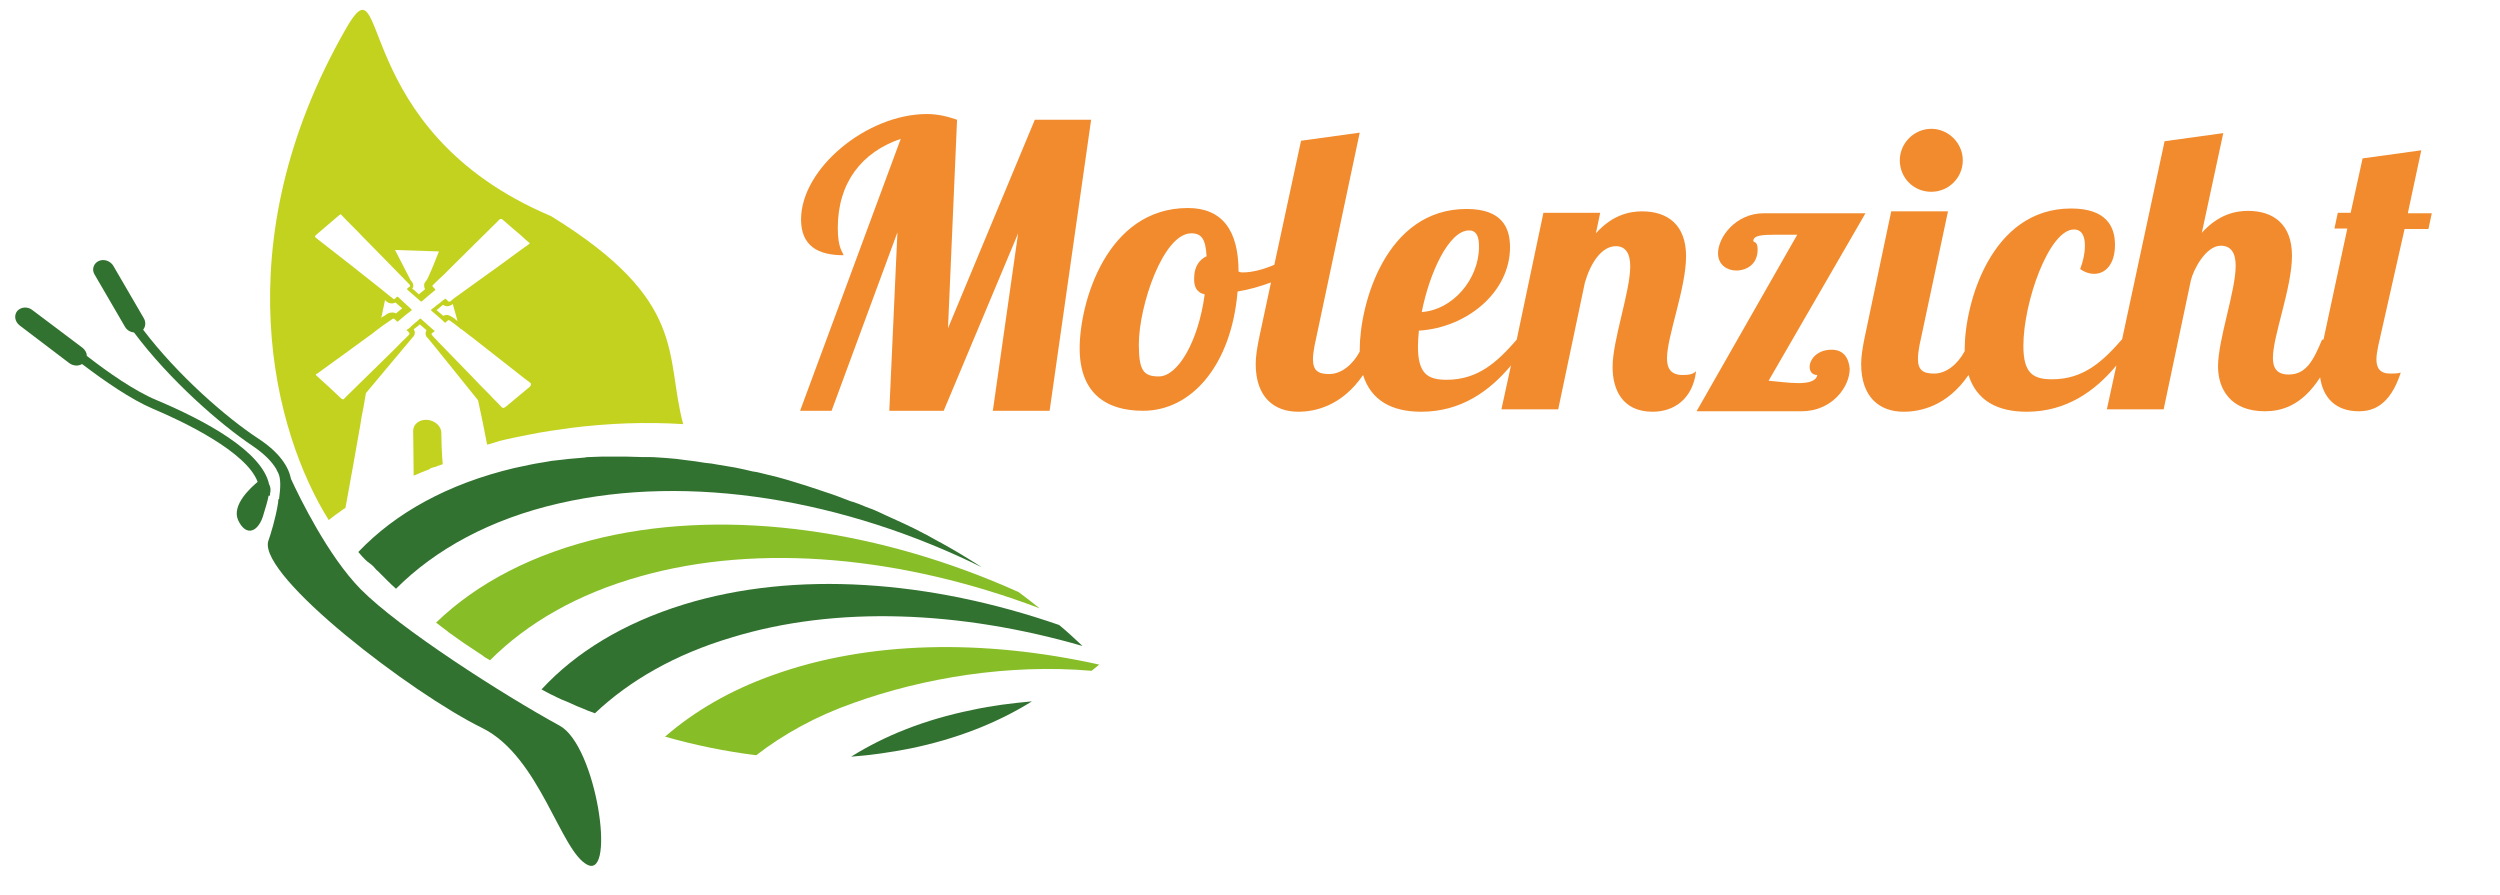 <?xml version="1.0" encoding="UTF-8"?>
<!-- Generator: Adobe Illustrator 22.1.0, SVG Export Plug-In . SVG Version: 6.00 Build 0)  -->
<svg xmlns="http://www.w3.org/2000/svg" xmlns:xlink="http://www.w3.org/1999/xlink" version="1.1" id="Layer_1" x="0px" y="0px" viewBox="0 0 524 187.6" style="enable-background:new 0 0 524 187.6;" xml:space="preserve">
<style type="text/css">
	.st0{clip-path:url(#SVGID_2_);fill:#87BD27;}
	.st1{clip-path:url(#SVGID_2_);fill:#C3D21F;}
	.st2{clip-path:url(#SVGID_2_);fill:#327230;}
	.st3{clip-path:url(#SVGID_2_);fill:#F28B2D;}
</style>
<g>
	<defs>
		<rect id="SVGID_1_" width="544.9" height="223.6"></rect>
	</defs>
	<clipPath id="SVGID_2_">
		<use xlink:href="#SVGID_1_" style="overflow:visible;"></use>
	</clipPath>
	<path class="st0" d="M217.9,127.5c-1.5-1.2-2.9-2.3-4.4-3.4c-28.7-12.9-60.2-17.6-87-11.5c-14.7,3.4-26.5,9.6-35.1,17.9   c0.8,0.6,1.6,1.2,2.5,1.9c0,0,0.1,0.1,0.1,0.1c1,0.7,2.1,1.5,3.1,2.2c0.2,0.1,0.4,0.3,0.6,0.4c0.9,0.6,1.8,1.2,2.7,1.8   c0.3,0.2,0.7,0.4,1,0.7c0.4,0.3,0.9,0.5,1.3,0.8c7.8-7.8,18.3-13.9,31.5-17.6C159.3,113.7,189.4,116.7,217.9,127.5"></path>
	<path class="st0" d="M162,141.5c-9,3.2-16.5,7.6-22.6,12.9c6.3,1.8,12.7,3.1,19.1,3.9c5.7-4.4,12.5-8.2,20.5-11   c14.5-5.2,32.4-8.2,49.8-6.7l1.6-1.3C206.1,133.9,182,134.3,162,141.5"></path>
	<path class="st1" d="M90.2,97.9c-0.1,0.1-0.1,0.2-0.2,0.3c0.3-0.1,0.7-0.2,1-0.4L90.2,97.9z"></path>
	<path class="st2" d="M178.4,158.6c4.1-0.3,8.2-0.9,12.3-1.7c9.8-2,18.4-5.4,25.6-9.9c-4.3,0.4-8.4,0.9-12.5,1.8   C193.9,150.8,185.4,154.2,178.4,158.6"></path>
	<path class="st2" d="M226.9,135.4c-1.6-1.5-3.2-3-4.9-4.4c-27.1-9.4-55.3-11.5-78.7-4.3c-12.6,3.9-22.6,10-29.8,17.8   c0.5,0.3,1,0.5,1.5,0.8c0.5,0.3,1.1,0.5,1.6,0.8c0.8,0.4,1.5,0.7,2.3,1c0.7,0.3,1.3,0.6,2,0.9c0.3,0.1,0.7,0.3,1,0.4   c0.9,0.4,1.9,0.8,2.8,1.1c7.3-6.9,16.9-12.4,28.7-15.9C175.3,126.9,201.3,128,226.9,135.4"></path>
	<path class="st2" d="M78.6,119.1c0.2,0.2,0.3,0.4,0.5,0.5c0.6,0.6,1.2,1.2,1.8,1.8c0,0,0,0,0.1,0.1c0.6,0.6,1.3,1.3,2,1.9   c8.3-8.3,19.8-14.6,34.2-17.9c27.4-6.3,59.8-0.8,88.6,13.4c-2.8-1.8-5.6-3.5-8.5-5.1c-0.1-0.1-0.2-0.1-0.4-0.2   c-0.9-0.5-1.8-1-2.7-1.5c-0.1-0.1-0.3-0.1-0.4-0.2c-2.8-1.5-5.7-2.8-8.6-4.1c-0.1-0.1-0.3-0.1-0.4-0.2c-0.9-0.4-1.7-0.8-2.6-1.1   c-0.3-0.1-0.5-0.2-0.8-0.3c-0.9-0.4-1.7-0.7-2.6-1c-0.1,0-0.2-0.1-0.4-0.1c-1.8-0.7-3.6-1.4-5.5-2c-0.2-0.1-0.4-0.1-0.6-0.2   c-0.8-0.3-1.6-0.5-2.4-0.8c-0.4-0.1-0.8-0.3-1.2-0.4c-0.8-0.2-1.5-0.5-2.3-0.7c-0.4-0.1-0.9-0.3-1.3-0.4c-1.4-0.4-2.8-0.8-4.2-1.1   c-0.4-0.1-0.8-0.2-1.2-0.3c-0.7-0.2-1.3-0.3-2-0.4c-0.6-0.1-1.1-0.3-1.7-0.4c-0.6-0.1-1.3-0.3-1.9-0.4c-0.6-0.1-1.2-0.2-1.8-0.3   c-0.6-0.1-1.2-0.2-1.8-0.3c-0.9-0.2-1.8-0.3-2.8-0.4c-0.6-0.1-1.3-0.2-1.9-0.3c-0.8-0.1-1.6-0.2-2.4-0.3c-0.5-0.1-1-0.1-1.5-0.2   c-0.7-0.1-1.5-0.1-2.2-0.2c-0.5,0-1-0.1-1.5-0.1c-0.9-0.1-1.8-0.1-2.7-0.1c-0.3,0-0.6,0-0.9,0c-1.2,0-2.3-0.1-3.5-0.1   c-0.4,0-0.8,0-1.2,0c-0.8,0-1.6,0-2.4,0c-0.4,0-0.8,0-1.3,0c-0.9,0-1.7,0.1-2.6,0.1c-0.3,0-0.7,0-1,0.1c-1.2,0.1-2.3,0.2-3.5,0.3   c-0.3,0-0.5,0.1-0.8,0.1c-0.9,0.1-1.8,0.2-2.7,0.3c-0.4,0.1-0.7,0.1-1.1,0.2c-0.8,0.1-1.6,0.3-2.4,0.4c-0.3,0.1-0.7,0.1-1,0.2   c-1.1,0.2-2.2,0.5-3.3,0.7c-13.9,3.3-24.9,9.4-32.7,17.6c0.6,0.7,1.2,1.4,1.9,2C77.7,118.2,78.2,118.6,78.6,119.1"></path>
	<path class="st2" d="M117.3,152.1c-11.9-6.5-33.6-20.4-41.7-28.6c-6.8-6.9-12.8-19.2-14.6-23.1c-0.5-2.5-2.3-5.5-6.9-8.5   C47.4,87.5,37.2,78.6,30,69.1c0.5-0.6,0.6-1.5,0.2-2.3l-6.4-11c-0.6-1.1-2-1.6-3.1-1.1c-1.1,0.5-1.5,1.8-0.9,2.8l6.4,11   c0.4,0.7,1.1,1.1,1.9,1.2c7.4,9.9,18,19.2,24.9,23.8c2.5,1.7,4,3.3,4.9,4.8c0.1,0.2,0.2,0.5,0.4,0.8c0.6,1.2,0.5,3.2,0.2,5.4   c0,0,0,0.1-0.1,0.1c-0.1,0.2-0.1,0.5-0.1,0.7c-0.5,3.3-1.6,6.8-2.1,8.2c-1.8,7.4,30,31.8,44.9,39.1c12.1,6,16.4,26,22.1,28.7   C129.1,184,125,156.3,117.3,152.1"></path>
	<path class="st2" d="M56.6,103.8c0-0.1,0-0.2,0-0.3c0.2-0.8,0.1-1.5-0.2-2c-1.5-6.9-13.3-13.3-23.5-17.6   c-4.6-1.9-10.2-5.8-14.7-9.3c0-0.6-0.3-1.2-0.9-1.7L6.8,65c-1-0.8-2.4-0.7-3.2,0.2c-0.7,0.9-0.5,2.2,0.5,3l10.4,7.9   c0.8,0.6,1.9,0.7,2.7,0.2c4.6,3.5,10.2,7.4,14.9,9.4c6.2,2.6,19.6,9,21.9,15.3c-1.3,1.1-5.5,4.8-4.1,8c1.7,3.7,4.4,2.5,5.4-1.4   c0.4-1.3,0.8-2.6,1-3.7C56.5,103.9,56.6,103.9,56.6,103.8"></path>
	<path class="st1" d="M115.5,45.3C72.6,27.2,81.8-10.4,72.4,6.2c-25.7,45-14.9,84.6-3.5,102.8c0.9-0.7,1.8-1.4,2.7-2   c0.3-0.2,0.5-0.4,0.8-0.5c0.5-2.7,2.9-16,3.1-17.3c0.2-1.3,0.4-2.6,0.7-3.9c0.2-1,0.3-1.9,0.5-2.9c0,0,9.6-11.5,9.8-11.7   c0.5-0.5,0.6-1.1,0.2-1.7l0.3-0.2l0.5-0.4c0.2-0.1,0.3-0.3,0.5-0.4c0.5,0.4,0.9,0.8,1.4,1.2c-0.3,0.5-0.3,1.2,0.3,1.7   c0.3,0.3,10.5,13,10.5,13c0.3,1.6,0.7,3.1,1,4.7c0.3,1.5,0.6,3,0.9,4.6c0.9-0.2,1.7-0.5,2.7-0.8c2-0.5,4.1-0.9,6.1-1.3   c2.9-0.6,5.8-1,8.7-1.4c7.9-1,15.9-1.3,23.6-0.8C139.3,74.4,144.4,63.1,115.5,45.3 M82.8,52.4l9.2,0.3c0,0-2.2,5.7-2.7,6.2   c-0.2,0.2-0.4,0.5-0.4,0.8c0,0.3,0,0.6,0.2,0.9c-0.4,0.4-0.9,0.7-1.3,1.1c-0.3-0.3-0.7-0.6-1-0.9l-0.4-0.3c0.2-0.3,0.3-0.5,0.2-0.8   c0-0.3-0.2-0.6-0.5-0.9L82.8,52.4z M111,81.1c-1.6,1.3-3.2,2.7-4.8,4c-0.1,0.1-0.3,0.2-0.4,0.3c-0.1,0-0.1,0.1-0.2,0.1c0,0,0,0,0,0   c0,0-0.1,0-0.1,0c0,0,0,0,0,0c0,0-0.1,0-0.1,0c0,0,0,0,0,0c0,0-0.1-0.1-0.2-0.1c-0.8-0.9-1.7-1.7-2.5-2.6c-1.3-1.3-2.6-2.6-3.8-3.9   c-2.3-2.4-4.7-4.8-7-7.2c-0.4-0.5-0.9-0.9-1.3-1.4c-0.2-0.2-0.2-0.4,0-0.5c0.1-0.1,0.3-0.2,0.4-0.3c0.1,0,0.1-0.1,0.1-0.1   c0,0,0-0.1-0.1-0.1c-0.9-0.8-1.8-1.6-2.7-2.4c0,0-0.1-0.1-0.1-0.1c0,0,0,0,0,0c0,0-0.1,0-0.1,0c0,0,0,0,0,0c0,0,0,0-0.1,0   c0,0,0,0,0,0c0,0-0.1,0-0.1,0.1c-0.5,0.5-1.1,0.9-1.6,1.4c-0.3,0.3-0.6,0.6-1,0.8c-0.1,0.1-0.1,0.2,0,0.2c0.2,0.1,0.3,0.2,0.4,0.4   c0.1,0.1,0.1,0.1,0.1,0.1c0,0,0,0.1,0,0.1c0,0.1,0,0.2-0.1,0.3c-0.3,0.3-0.6,0.6-0.9,0.9c-0.6,0.5-1.1,1.1-1.6,1.6   c-1.8,1.8-3.6,3.5-5.3,5.2c-1.6,1.6-3.2,3.1-4.8,4.7c-0.3,0.3-0.7,0.7-1,1c0,0,0,0,0,0c-0.1,0.1-0.1,0.1-0.1,0.1c0,0,0,0,0,0   c0,0-0.1,0-0.1,0c0,0,0,0,0,0c0,0-0.1,0-0.1,0c0,0,0,0,0,0c0,0-0.1-0.1-0.2-0.1c-1.7-1.6-3.4-3.2-5.2-4.8c-0.2-0.2-0.3-0.3-0.1-0.4   c0,0,0.1-0.1,0.2-0.1c2.3-1.7,4.6-3.3,6.9-5c1.2-0.9,2.5-1.8,3.7-2.7c0.6-0.4,1.1-0.8,1.6-1.2c0.4-0.3,0.8-0.6,1.2-0.9   c0.1-0.1,0.3-0.2,0.4-0.3c0.6-0.4,1.3-0.9,1.9-1.3c0.1-0.1,0.2-0.1,0.3-0.1l0,0c0,0,0,0,0,0c0,0,0.1,0,0.1,0c0,0,0,0,0,0   c0,0,0.1,0.1,0.1,0.1c0.1,0.1,0.3,0.2,0.4,0.4c0.1,0.1,0.1,0.1,0.2,0.1c0,0,0,0,0,0c0.1,0,0.1,0,0.2-0.1c0.9-0.8,1.8-1.5,2.7-2.2   c0.1-0.1,0.1-0.2,0-0.3c-0.4-0.4-0.8-0.7-1.2-1.1c-0.5-0.5-1-0.9-1.5-1.4c-0.1-0.1-0.1-0.1-0.2-0.1c0,0,0,0,0,0   c-0.1,0-0.1,0-0.2,0.1c-0.1,0.1-0.2,0.2-0.3,0.3c-0.1,0-0.1,0.1-0.2,0.1c0,0,0,0,0,0c0,0,0,0,0,0c0,0,0,0,0,0c0,0,0,0,0,0   c0,0-0.1,0-0.1,0c0,0,0,0,0,0c0,0-0.1-0.1-0.1-0.1c0,0,0,0,0,0c-0.3-0.2-0.6-0.5-0.9-0.7c-0.2-0.1-0.3-0.3-0.5-0.4   c-0.4-0.3-0.7-0.6-1.1-0.9c-4.5-3.6-9-7.1-13.5-10.6c-0.5-0.4-0.5-0.4-0.1-0.8c1.6-1.4,3.2-2.7,4.8-4.1c0.1-0.1,0.2-0.1,0.3-0.2   c0.1,0.1,0.2,0.2,0.3,0.3c1.4,1.5,2.9,2.9,4.3,4.4c1.8,1.8,3.6,3.7,5.4,5.5c1.5,1.5,2.9,3,4.4,4.5c0.1,0.1,0.1,0.1,0.1,0.2   c0.1,0.2,0.1,0.2-0.2,0.4c-0.5,0.4-0.5,0.4,0,0.8c0.8,0.7,1.6,1.4,2.4,2.1c0,0,0.1,0.1,0.1,0.1c0,0,0,0,0,0c0,0,0.1,0,0.1,0   c0,0,0,0,0,0c0,0,0,0,0,0c0.1,0,0.1,0,0.2-0.1c0.8-0.7,1.7-1.5,2.6-2.2c0.1-0.1,0.2-0.2,0.1-0.3c0,0-0.1-0.1-0.1-0.1   c-0.1-0.1-0.2-0.2-0.3-0.3c-0.2-0.2-0.2-0.3-0.1-0.4c0,0,0-0.1,0.1-0.1c0.7-0.7,1.4-1.4,2.2-2.1c0.7-0.7,1.3-1.3,2-2   c3.1-3.1,6.3-6.2,9.4-9.3c0.1-0.1,0.2-0.2,0.3-0.3c0.1-0.1,0.1-0.1,0.2-0.1c0,0,0,0,0,0c0,0,0.1,0,0.1,0c0,0,0,0,0,0   c0,0,0.1,0,0.1,0c0,0,0,0,0,0c0.1,0,0.1,0.1,0.2,0.1c0.7,0.6,1.5,1.3,2.2,1.9c1.1,0.9,2.1,1.8,3.2,2.8c0.2,0.1,0.3,0.2,0.3,0.3   c0,0.1-0.1,0.2-0.3,0.3c-2.7,1.9-5.3,3.9-8,5.8c-2.5,1.8-5,3.6-7.5,5.4c-0.2,0.2-0.4,0.3-0.6,0.5c-0.1,0.1-0.2,0.1-0.2,0.2   c0,0,0,0-0.1,0c0,0-0.1,0-0.1,0c0,0,0,0,0,0c0,0-0.1,0-0.1,0c0,0,0,0-0.1,0c-0.1,0-0.1-0.1-0.2-0.2c-0.1-0.1-0.2-0.2-0.3-0.3   c0,0,0,0,0,0c0,0,0,0,0,0c0,0-0.1-0.1-0.1-0.1c0,0-0.1,0-0.1,0.1c0,0,0,0-0.1,0c-0.1,0.1-0.2,0.1-0.3,0.2c-0.5,0.4-0.9,0.8-1.4,1.1   c-0.3,0.3-0.6,0.5-1,0.8c-0.2,0.2-0.2,0.3,0,0.4c0.9,0.8,1.8,1.5,2.6,2.3c0,0,0.1,0.1,0.1,0.1c0,0,0,0,0,0c0,0,0.1,0,0.1,0   c0,0,0,0,0,0c0,0,0.1,0,0.1,0c0,0,0,0,0,0c0,0,0.1,0,0.1-0.1c0.3-0.3,0.4-0.4,0.6-0.4c0,0,0,0,0,0c0.1,0,0.3,0.2,0.6,0.4   c0.6,0.4,1.1,0.8,1.7,1.3c0.1,0.1,0.2,0.2,0.3,0.2c0.3,0.2,0.5,0.4,0.8,0.6c0.7,0.6,1.5,1.1,2.2,1.7c3.4,2.7,6.8,5.3,10.2,8   c0.5,0.4,1,0.7,1.4,1.1C111.3,80.7,111.3,80.8,111,81.1 M79.9,66.7l0.8-3.8l0.3,0.3c0.2,0.1,0.5,0.4,1.1,0.4c0.3,0,0.6-0.1,0.8-0.2   c0.4,0.4,0.9,0.8,1.4,1.2c-0.4,0.4-0.9,0.7-1.3,1.1c-0.3-0.2-0.6-0.2-0.8-0.2c-0.4,0-0.7,0.1-1.1,0.3c-0.3,0.3-0.7,0.5-1.1,0.7   C80,66.7,79.9,66.7,79.9,66.7 M95.9,67.3C95.9,67.3,95.8,67.3,95.9,67.3c-0.3-0.2-0.5-0.4-0.7-0.6L95,66.6   c-0.3-0.2-0.7-0.5-1.3-0.6c-0.3,0-0.6,0.1-0.8,0.2c-0.5-0.4-0.9-0.8-1.4-1.2c0.4-0.3,0.7-0.6,1.1-0.9l0.2-0.2   c0.2,0.1,0.5,0.2,0.8,0.3c0.6,0,0.9-0.2,1.2-0.4l0.1-0.1L95.9,67.3z"></path>
	<path class="st1" d="M92.5,90.7c0-1.4-1.4-2.6-3-2.7c-1.6-0.1-2.9,0.9-2.9,2.3c0,1.2,0.1,6.9,0.1,9.4c1.1-0.5,2.2-0.9,3.4-1.4   c0.1-0.1,0.1-0.2,0.2-0.3l0.8-0.1c0.5-0.2,1.1-0.4,1.7-0.6C92.6,95.4,92.5,91.9,92.5,90.7"></path>
	<path class="st3" d="M216.9,25.1l-18.2,43.7l1.9-43.7c-2-0.7-4.1-1.2-6.3-1.2c-12.6,0-26.4,11.4-26.4,22.1c0,5.5,3.5,7.5,8.9,7.5   c-0.1-0.7-1.2-1.3-1.2-5.7c0-9.5,5-15.9,13.2-18.7l-21.1,57h6.6l13.8-37.4l-1.7,37.4h11.4l15.6-37.2l-5.3,37.2h11.9l8.7-61H216.9z"></path>
	<path class="st3" d="M352.7,78.6c-2.5,0-3.3-1.4-3.3-3.5c0-4.6,4-14.7,4-21.4c0-6.6-3.9-9.4-9.2-9.4c-2.6,0-6.2,0.7-9.7,4.6   l0.9-4.3h-11.9l-5.6,26.6c-4.1,4.7-8.1,8.4-14.7,8.4c-4,0-6-1.3-6-7c0-1,0.1-2.2,0.2-3.3c10-0.6,19.1-8,19.1-17.5   c0-4.1-1.7-8-9.1-8c-17,0-22.4,20-22.4,29.5c0,0.1,0,0.3,0,0.4c-1.5,2.8-3.9,4.7-6.4,4.7c-2.3,0-3.4-0.7-3.4-3.1   c0-0.7,0.1-1.6,0.3-2.7l9.5-44.8l-12.3,1.7l-5.6,26c-2.3,1-4.7,1.6-6.6,1.6c-0.2,0-0.6,0-0.9-0.2c0-8.7-3.5-13.3-10.6-13.3   c-17.1,0-22.7,19.9-22.7,29.4c0,9.5,5.6,13.1,13.3,13.1c10.2,0,18.5-9.6,19.8-25c2.5-0.4,4.8-1.1,7-1.9l-2.5,11.7   c-0.4,2-0.7,3.8-0.7,5.4c0,7,3.9,10,8.9,10c3.4,0,9.1-1.1,13.6-7.7c1.7,5.4,6.1,7.7,12.2,7.7c8.3,0,14.3-4.3,18.8-9.7l-2,9.2h11.9   l5.6-26.6c1.2-4.1,3.5-7.6,6.5-7.6c2,0,3,1.5,3,4.2c0,5.3-3.7,15.5-3.7,21.1c0,4.7,2,9.4,8.4,9.4c4.4,0,8.4-2.6,9.1-8.5   C354.9,78.4,354.1,78.6,352.7,78.6 M307.9,48.3c1.6,0,2.1,1.3,2.1,3.4c0,6.9-5.6,13.3-12,13.7C299.6,57.2,303.7,48.3,307.9,48.3    M252.5,61.7c-1.3,9.8-5.6,17.2-9.6,17.2c-3.2,0-4.2-1.2-4.2-6.7c0-8.1,5.1-23.3,11-23.3c2.2,0,3,1.3,3.2,4.8   c-1.5,0.7-2.6,2.2-2.6,4.5C250.2,59.9,250.7,61.3,252.5,61.7"></path>
	<path class="st3" d="M383.9,73.3c-3.1,0-4.6,2.1-4.6,3.6c0,0.9,0.5,1.7,1.6,1.7c-0.2,1.3-1.9,1.7-3.9,1.7c-2.2,0-4.9-0.4-6.3-0.5   l20.3-35.1h-21.3c-5.9,0-9.6,5-9.6,8.4c0,2.4,1.9,3.6,3.8,3.6c2.2,0,4.5-1.3,4.5-4.4c0-1.9-0.9-1.4-0.9-1.8c0-1.2,2-1.3,4.6-1.3   h4.6l-21.1,37h22c6.4,0,10.1-5.1,10.1-8.9C387.5,75,386.4,73.3,383.9,73.3"></path>
	<path class="st3" d="M404.8,40.2c3.6,0,6.6-2.9,6.6-6.6c0-3.6-3-6.6-6.6-6.6c-3.6,0-6.6,3-6.6,6.6   C398.2,37.3,401.1,40.2,404.8,40.2"></path>
	<path class="st3" d="M504.7,44.6c1.6-7.5,2.8-13.1,2.8-13.1l-12.3,1.7l-2.5,11.4H490l-0.7,3.3h2.7l-5,23.3h-0.3   c-1.8,4.3-3.3,7.3-7,7.3c-2.5,0-3.3-1.4-3.3-3.5c0-4.6,4-14.7,4-21.4c0-6.6-3.9-9.4-9.2-9.4c-2.6,0-6.2,0.7-9.7,4.6l4.5-20.9   l-12.3,1.7l-8.9,41.5h0c-4.1,4.7-8.1,8.4-14.7,8.4c-4,0-6-1.3-6-7c0-9.2,5.4-24.4,10.6-24.4c1.6,0,2.3,1.3,2.3,3.4   c0,1.4-0.3,3.1-1,4.9c1,0.7,2,1,2.9,1c2.4,0,4.4-2,4.4-6.1c0-3.8-1.8-7.6-9.2-7.6c-16.8,0-22.3,19.9-22.3,29.5c0,0.1,0,0.3,0,0.4   c-1.5,2.8-3.9,4.7-6.4,4.7c-2.3,0-3.4-0.7-3.4-3.1c0-0.7,0.1-1.6,0.3-2.7l6-28.2h-11.9l-5.6,26.6c-0.4,2-0.7,3.8-0.7,5.4   c0,7,3.9,10,8.9,10c3.4,0,9.1-1.1,13.6-7.7c1.7,5.4,6.1,7.7,12.2,7.7c8.3,0,14.3-4.3,18.8-9.7l-2,9.2h11.9l5.7-27   c0.5-2.2,3.1-7.3,6.3-7.3c2.1,0,3.1,1.5,3.1,4.2c0,5.3-3.7,15.5-3.7,21.1c0,4.7,2.6,9.4,9.8,9.4c3.3,0,7.7-1,11.6-7.1   c0.6,4.2,3.2,7.1,8.1,7.1c2.8,0,6.5-1,8.8-8.1c-0.7,0.2-1.6,0.2-2.2,0.2c-2.2,0-2.9-1.2-2.9-3c0-0.9,0.2-1.9,0.4-2.9L504,48h5   l0.7-3.3H504.7z"></path>
</g>
</svg>
